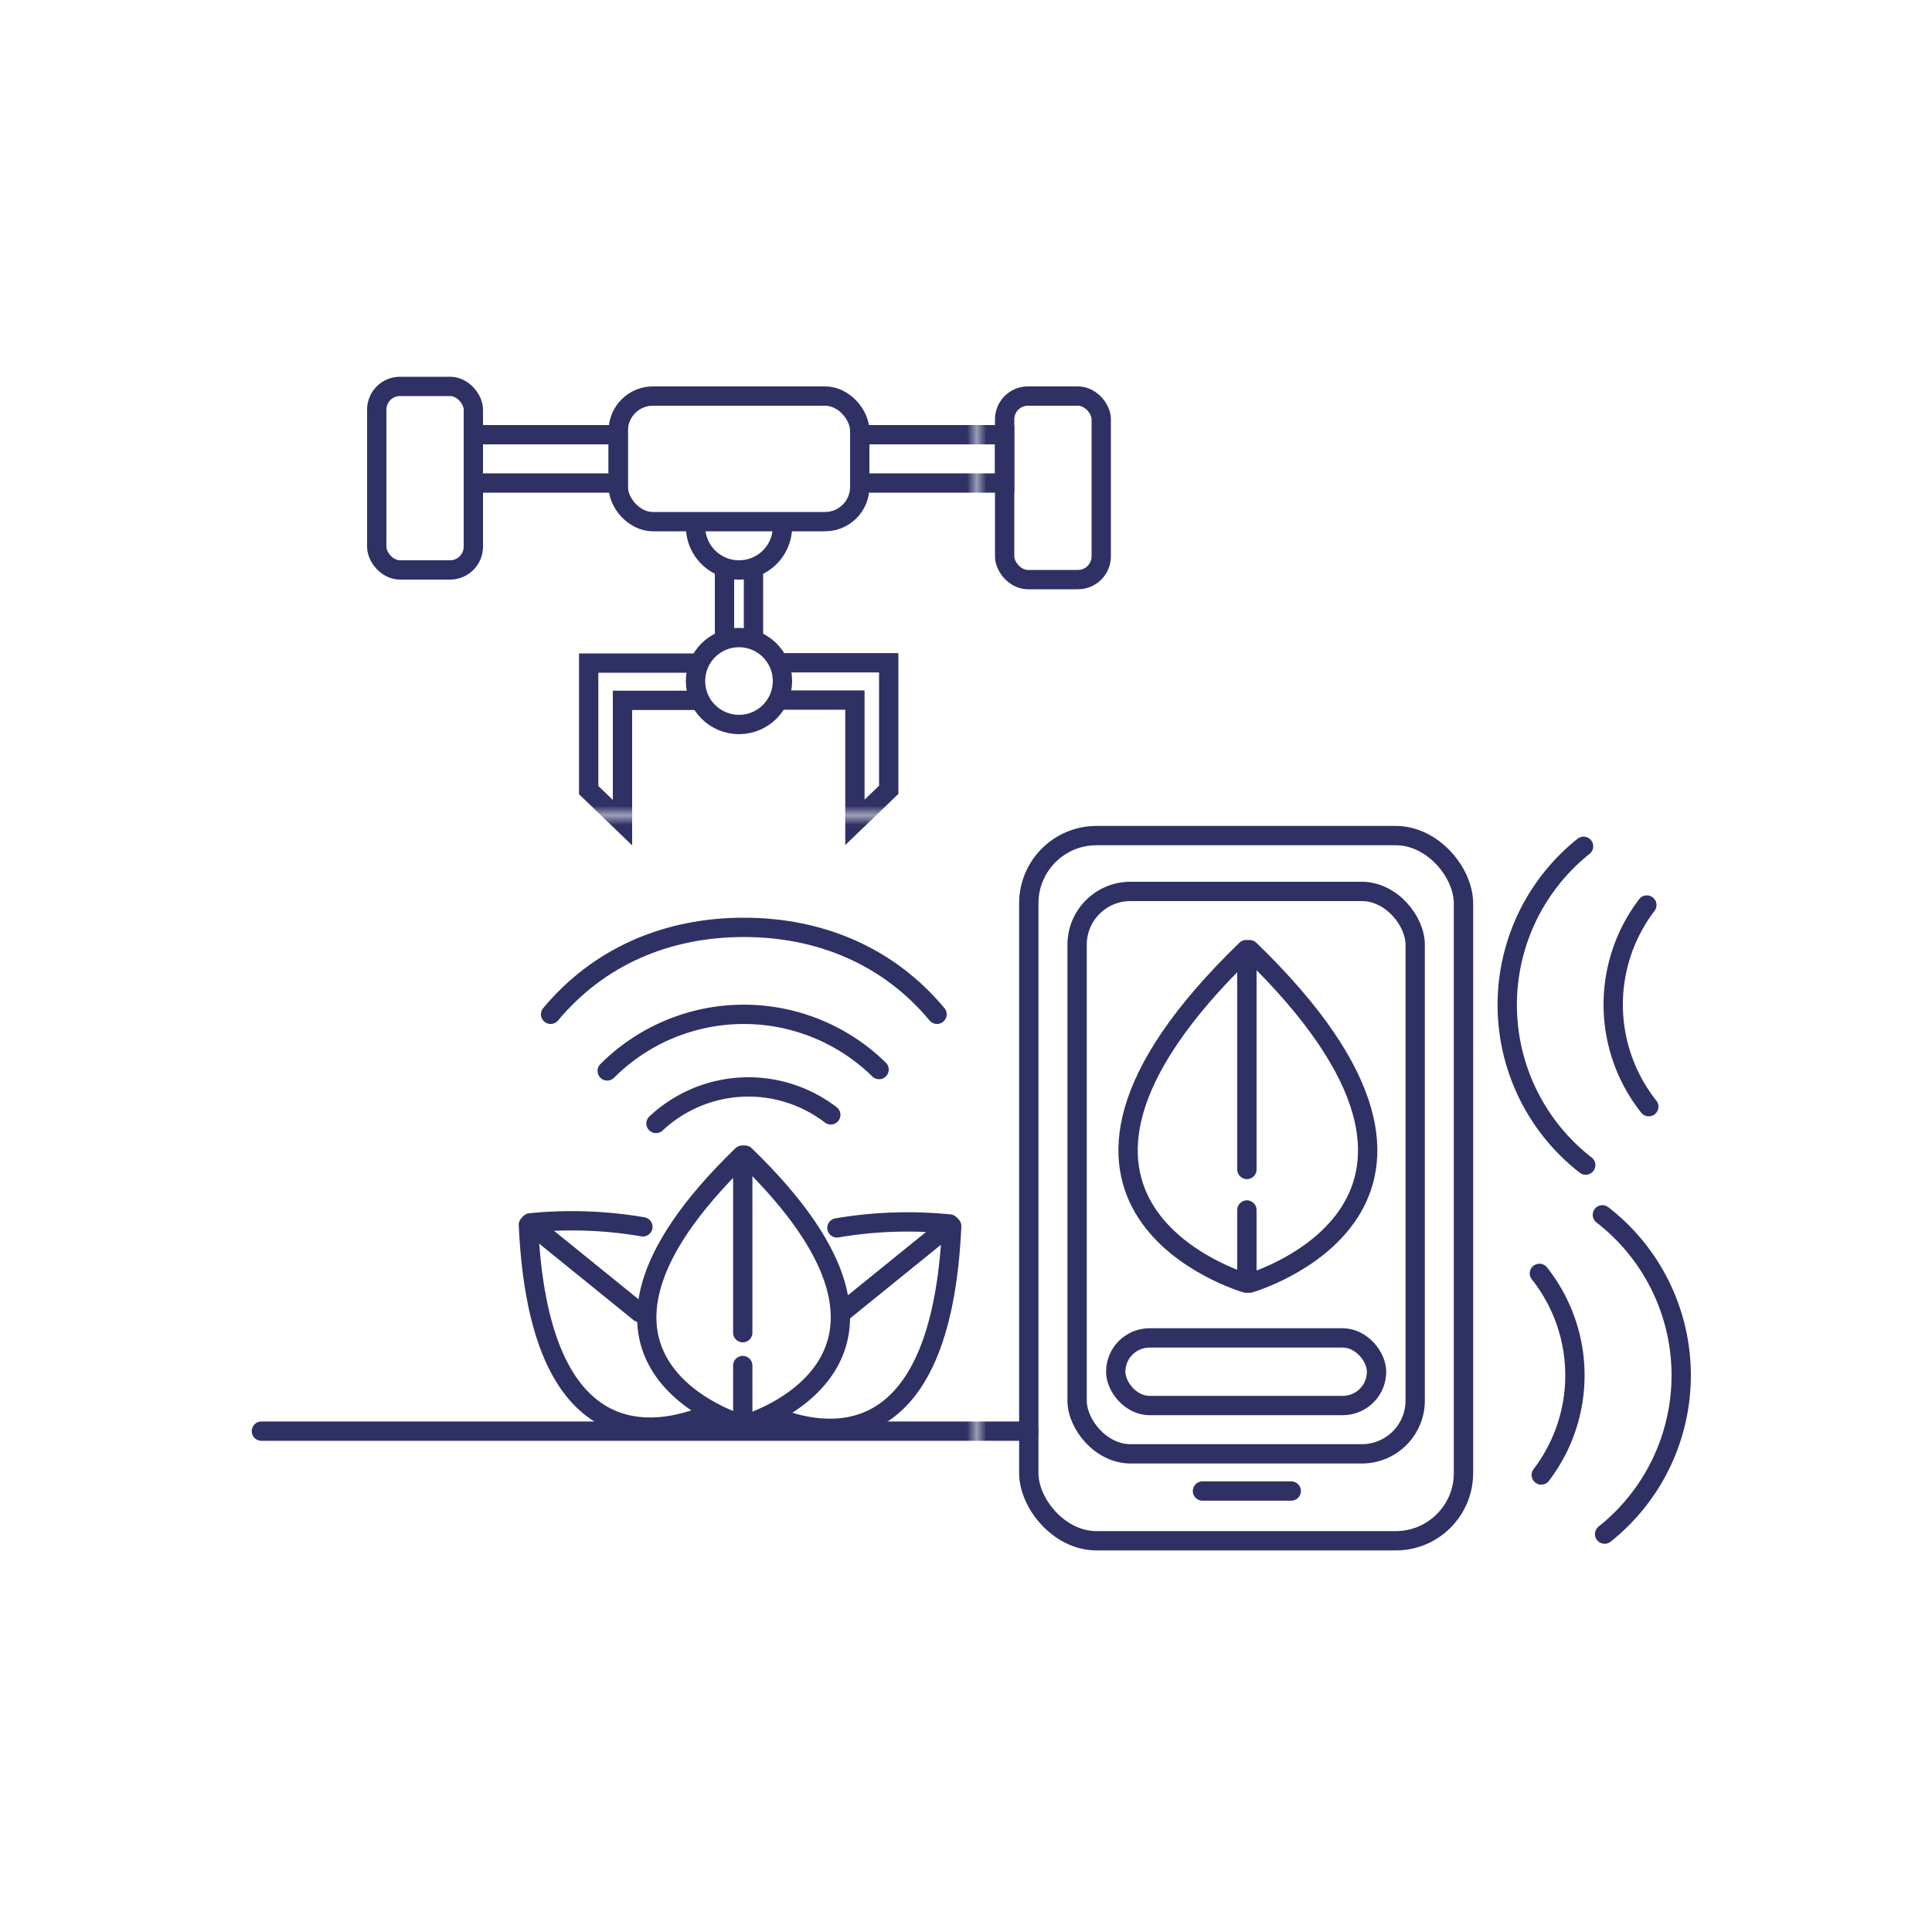 <svg id="_1_-_20" data-name="1 - 20" xmlns="http://www.w3.org/2000/svg" xmlns:xlink="http://www.w3.org/1999/xlink" viewBox="0 0 200 200"><defs><style>.cls-1,.cls-3{fill:none;}.cls-2{fill:#2f3164;}.cls-3{stroke-linecap:round;stroke-miterlimit:10;stroke-width:2px;stroke:url(#New_Pattern_Swatch_8);}</style><pattern id="New_Pattern_Swatch_8" data-name="New Pattern Swatch 8" width="76.48" height="76.48" patternTransform="translate(24.61 7.9)" patternUnits="userSpaceOnUse" viewBox="0 0 76.48 76.48"><rect class="cls-1" width="76.48" height="76.48"/><rect class="cls-2" width="76.48" height="76.48"/></pattern></defs><g id="Layer_93" data-name="Layer 93"><rect class="cls-3" x="115.5" y="138.5" width="27" height="7" rx="3.5"/><line class="cls-3" x1="124.48" y1="154.35" x2="133.67" y2="154.35"/><line class="cls-3" x1="106.5" y1="148.15" x2="27.06" y2="148.15"/><rect class="cls-3" x="106.5" y="86.5" width="45" height="73" rx="7.01"/><rect class="cls-3" x="111.5" y="92.28" width="35" height="58.22" rx="5.52"/><path class="cls-3" d="M129,132.83s-27.5-7.92,0-34.52"/><path class="cls-3" d="M129.36,132.83s27.5-7.92,0-34.52"/><line class="cls-3" x1="129.08" y1="125.26" x2="129.08" y2="132"/><line class="cls-3" x1="129.08" y1="99.55" x2="129.08" y2="121.06"/><path class="cls-3" d="M76.83,147.47s-22.23-6.39,0-27.89"/><path class="cls-3" d="M77.12,147.47s22.23-6.39,0-27.89"/><line class="cls-3" x1="76.89" y1="141.36" x2="76.89" y2="146.81"/><line class="cls-3" x1="76.89" y1="120.57" x2="76.89" y2="137.96"/><path class="cls-3" d="M86.64,127.11a43.63,43.63,0,0,1,11.66-.4"/><path class="cls-3" d="M80,146.59c5.26,2.16,17.43,4.5,18.52-19.66"/><line class="cls-3" x1="97.59" y1="127.42" x2="87" y2="136"/><path class="cls-3" d="M66.55,127a43.57,43.57,0,0,0-11.66-.41"/><path class="cls-3" d="M73.22,146.45C68,148.62,55.79,151,54.7,126.79"/><line class="cls-3" x1="55.6" y1="127.28" x2="66.19" y2="135.86"/><path class="cls-3" d="M164.15,120.61a21,21,0,0,1-.22-33"/><path class="cls-3" d="M170.68,114.56a17,17,0,0,1-.2-20.87"/><path class="cls-3" d="M165.88,125.76a21,21,0,0,1,.23,33.05"/><path class="cls-3" d="M159.36,131.82a17,17,0,0,1,.19,20.87"/><path class="cls-3" d="M57,105c5-6,12.06-9,20-9s15,3,20,9"/><path class="cls-3" d="M62.86,110.86A20,20,0,0,1,91,110.72"/><path class="cls-3" d="M67.91,116.3A14,14,0,0,1,86,115.41"/><circle class="cls-3" cx="76.5" cy="70.5" r="4.5"/><path class="cls-3" d="M81,54.5A4.49,4.49,0,0,1,76.5,59a4.38,4.38,0,0,1-2.22-.59A4.49,4.49,0,0,1,72,54.5"/><rect class="cls-3" x="64" y="41" width="25" height="13" rx="3.59"/><line class="cls-3" x1="78" y1="66" x2="78" y2="59"/><line class="cls-3" x1="75" y1="66" x2="75" y2="59"/><rect class="cls-3" x="89" y="45" width="15" height="5"/><rect class="cls-3" x="49" y="45" width="15" height="5"/><rect class="cls-3" x="104" y="41" width="10" height="19" rx="2.41"/><rect class="cls-3" x="39" y="40" width="10" height="19" rx="2.41"/><polyline class="cls-3" points="72 72.5 64.44 72.5 64.44 85.16 60.94 81.79 60.94 68.64 72 68.64"/><polyline class="cls-3" points="80.94 72.47 88.5 72.47 88.5 85.13 92 81.76 92 68.61 81 68.61"/></g></svg>